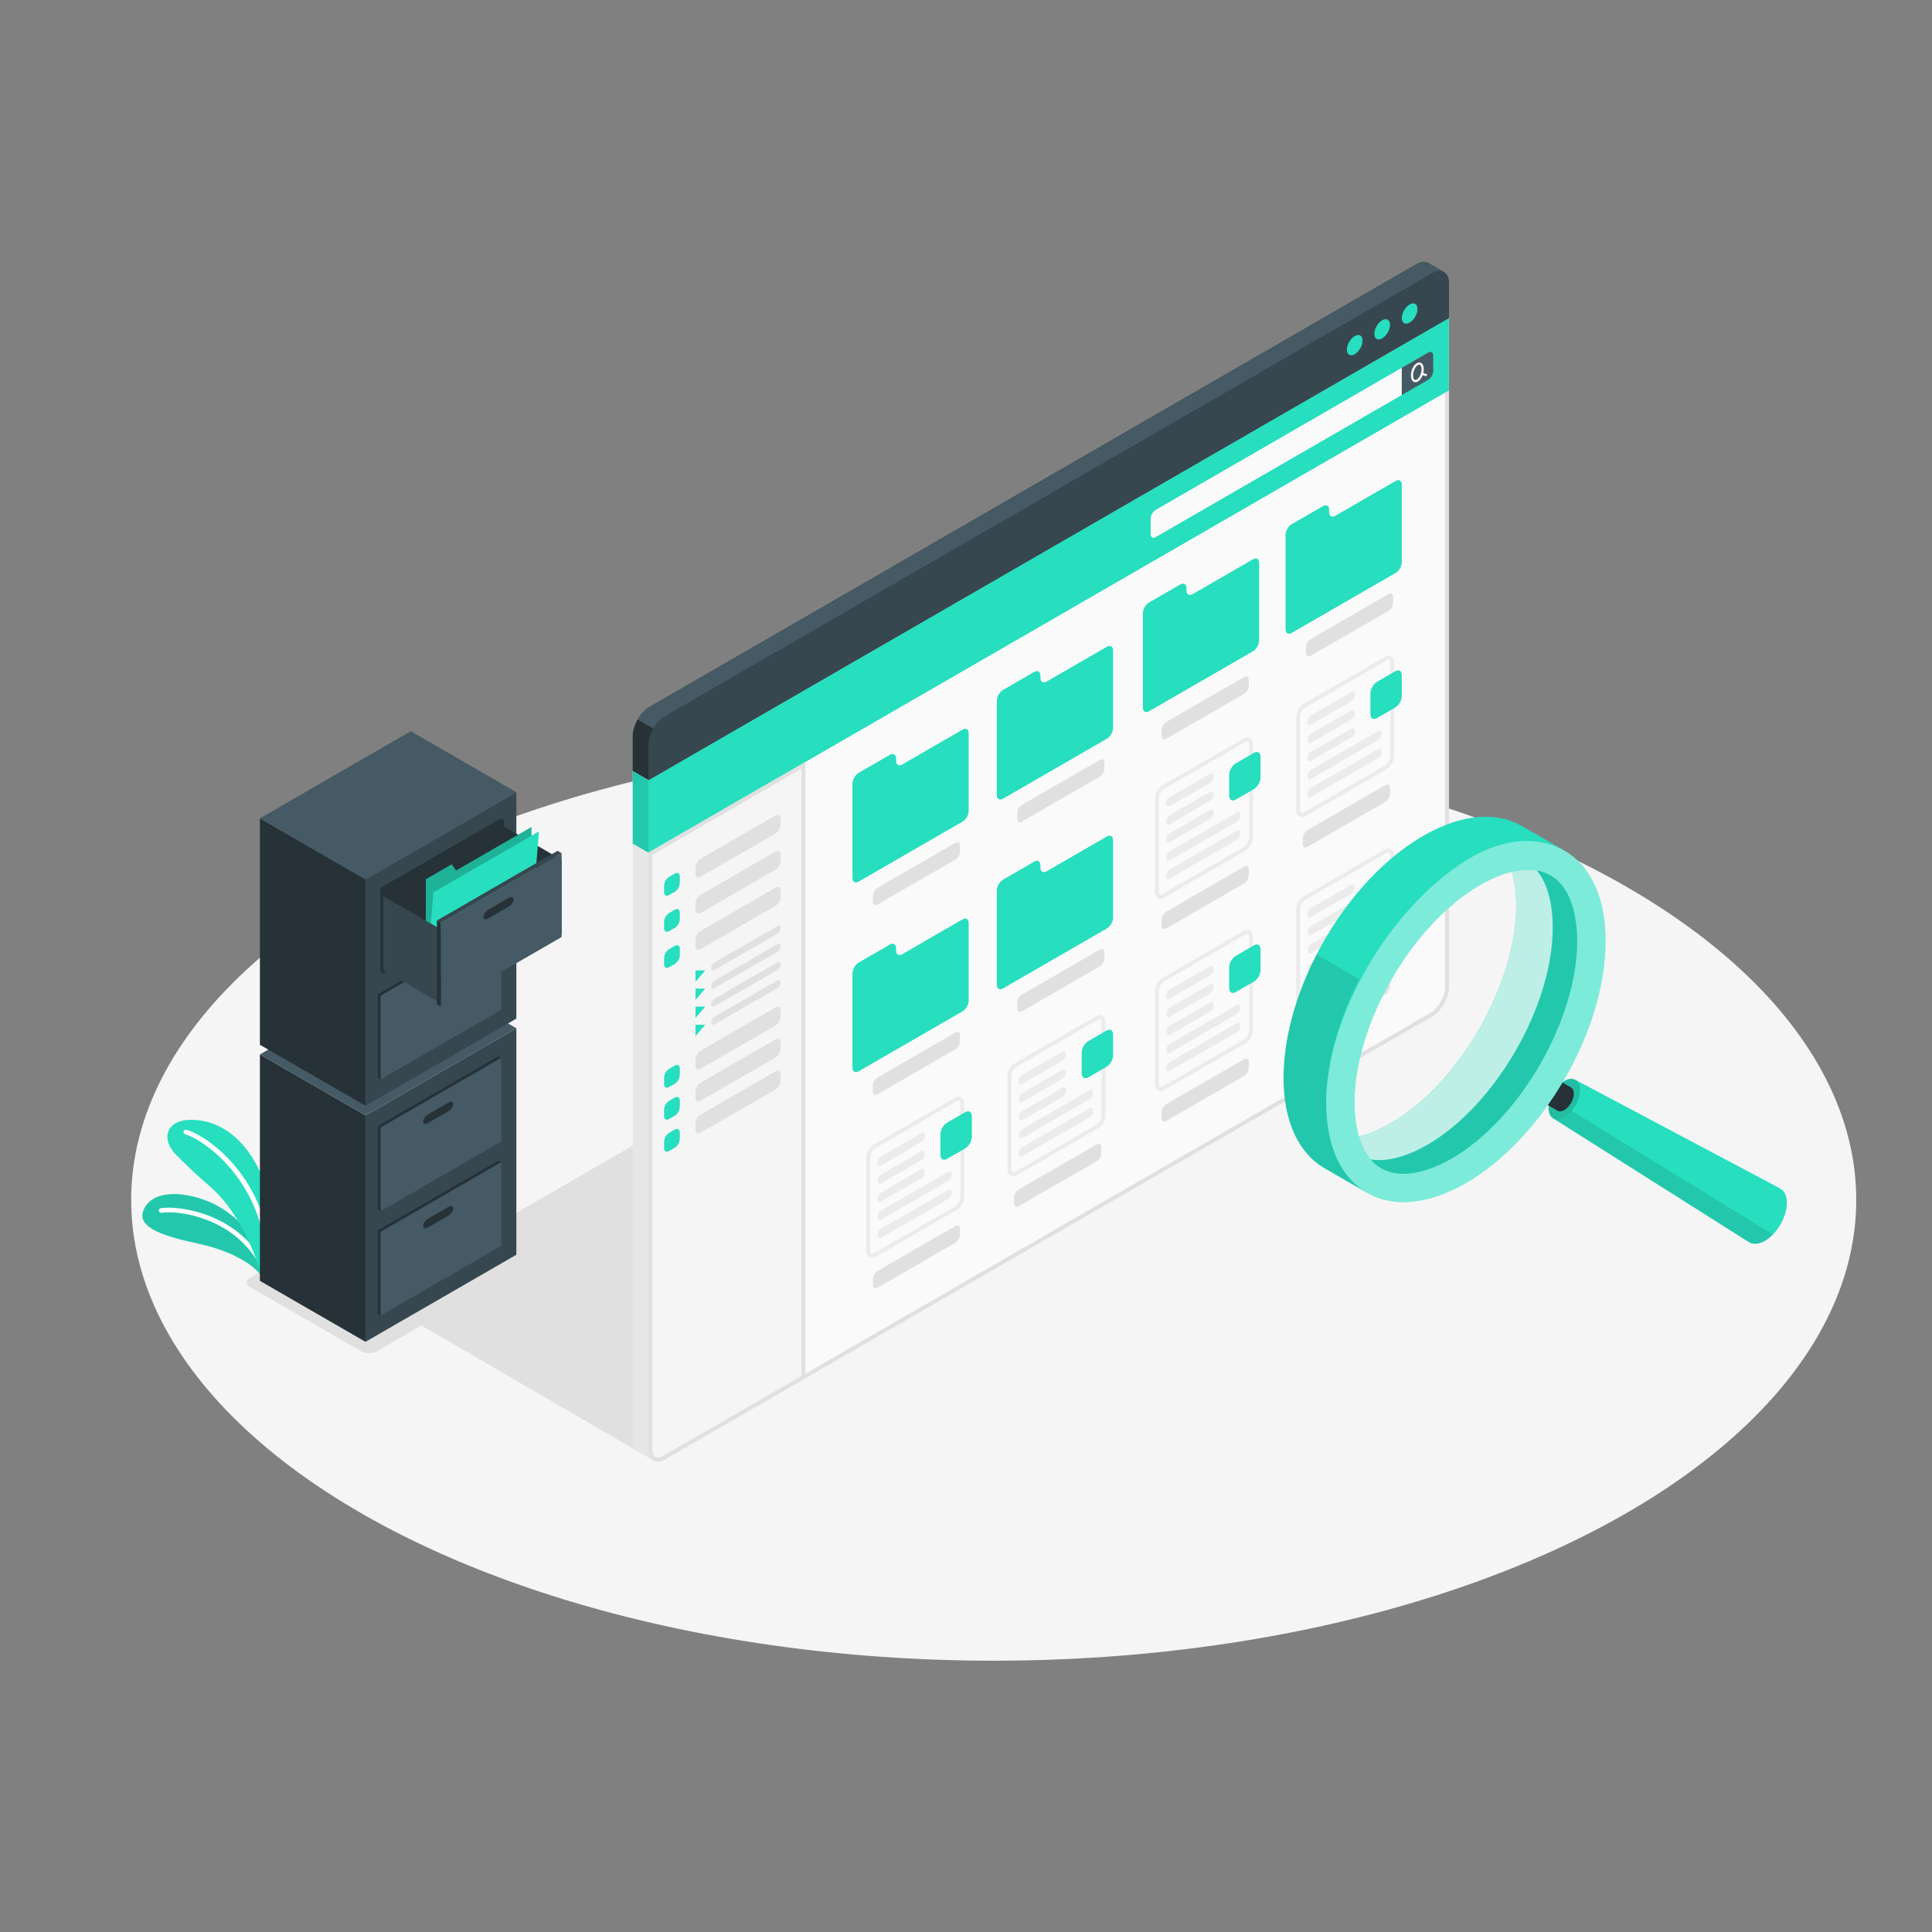 <?xml version="1.0" encoding="utf-8"?>
<!-- Generator: Adobe Illustrator 27.5.0, SVG Export Plug-In . SVG Version: 6.00 Build 0)  -->
<svg version="1.1" xmlns="http://www.w3.org/2000/svg" xmlns:xlink="http://www.w3.org/1999/xlink" x="0px" y="0px"
	 viewBox="0 0 500 500" style="enable-background:new 0 0 500 500;" xml:space="preserve">
<rect x="0" y="0" width="500" height="500" fill="#808080" stroke="none"/>
<g id="Floor">
	<ellipse id="Floor_3_" style="fill:#F5F5F5;" cx="257.173" cy="310.54" rx="223.223" ry="119.249"/>
</g>
<g id="Shadow_3_">
	<polygon id="Shadow_10_" style="fill:#E0E0E0;" points="167.336,376.921 96.171,335.539 216.553,265.966 	"/>
	<path id="Shadow_9_" style="fill:#E0E0E0;" d="M64.607,333.031l28.962,16.721c1.075,0.62,2.817,0.62,3.891,0l40.014-23.34
		c1.075-0.62,1.075-1.626,0-2.246l-28.962-16.721c-1.075-0.62-2.817-0.62-3.891,0l-40.014,23.34
		C63.533,331.405,63.533,332.411,64.607,333.031z"/>
</g>
<g id="Plants">
	<g id="Plants_4_">
		<g id="XMLID_14912_">
			<g id="XMLID_14914_">
				<path id="XMLID_14926_" style="fill:#27DEBF;" d="M67.748,330.404c-2.011-3.222-8.168-6.761-16.269-8.511
					c-8.101-1.749-16.236-3.925-14.374-8.624c2.009-5.07,9.537-5.318,16.903-2.3c8.049,3.297,14,11.465,14.115,16.599
					L67.748,330.404z"/>
			</g>
			<g id="XMLID_14915_" style="opacity:0.1;">
				<path id="XMLID_14916_" d="M67.748,330.404c-2.011-3.222-8.168-6.761-16.269-8.511c-8.101-1.749-16.236-3.925-14.374-8.624
					c2.009-5.07,9.537-5.318,16.903-2.3c8.049,3.297,14,11.465,14.115,16.599L67.748,330.404z"/>
			</g>
			<g id="XMLID_14913_">
				<path id="XMLID_14924_" style="fill:#FFFFFF;" d="M68.382,328.936c-0.225,0-0.441-0.125-0.545-0.341
					c-6.432-13.308-21.338-15.452-26.04-14.728c-0.326,0.053-0.639-0.175-0.69-0.505c-0.051-0.33,0.175-0.639,0.506-0.69
					c4.934-0.765,20.584,1.473,27.314,15.397c0.145,0.301,0.019,0.663-0.281,0.808C68.56,328.917,68.47,328.936,68.382,328.936z"/>
			</g>
		</g>
		<g id="XMLID_14909_">
			<g id="XMLID_14911_">
				<path id="XMLID_14921_" style="fill:#27DEBF;" d="M67.748,330.404c0,0-3.872-15.335-13.676-23.578
					c-2.913-2.449-6.019-5.511-8.191-7.628c-4.66-4.543-2.716-9.484,3.741-9.393c9.593,0.135,16.615,8.214,19.654,18.786
					C72.315,319.164,67.748,330.404,67.748,330.404z"/>
			</g>
			<g id="XMLID_14910_">
				<path id="XMLID_14919_" style="fill:#FFFFFF;" d="M69.277,324.452c-0.309,0-0.572-0.235-0.602-0.549
					c-1.807-19.499-16.683-29.303-20.731-30.339c-0.324-0.083-0.519-0.412-0.436-0.736c0.083-0.324,0.413-0.521,0.736-0.436
					c4.916,1.258,19.785,11.432,21.636,31.399c0.031,0.332-0.214,0.627-0.547,0.658C69.314,324.451,69.295,324.452,69.277,324.452z"
					/>
			</g>
		</g>
	</g>
</g>
<g id="Cabinet_2_">
	<g id="Cabinet">
		<g id="XMLID_14789_">
			<g id="XMLID_14806_">
				<polygon id="XMLID_14807_" style="fill:#263238;" points="94.593,347.262 67.265,331.484 67.264,272.879 94.593,288.657 				"/>
			</g>
			<g id="XMLID_14804_">
				<polygon id="XMLID_14805_" style="fill:#37474F;" points="94.593,288.657 133.634,266.117 133.635,324.722 94.593,347.262 				
					"/>
			</g>
			<g id="XMLID_14802_">
				<polygon id="XMLID_14803_" style="fill:#455A64;" points="133.634,266.117 94.593,288.657 67.264,272.879 106.305,250.338 				
					"/>
			</g>
			<g id="XMLID_14797_">
				<g id="XMLID_14798_">
					<path id="XMLID_14799_" style="fill:#263238;" d="M111.458,287.936l5.311-3.067c0.689-0.398,1.248-0.216,1.248,0.406
						c0,0.622-0.559,1.45-1.248,1.848l-5.312,3.067c-0.69,0.398-1.248,0.216-1.248-0.406
						C110.21,289.162,110.769,288.334,111.458,287.936z"/>
				</g>
			</g>
			<g id="XMLID_14790_">
				<g id="XMLID_14795_">
					<polygon id="XMLID_14796_" style="fill:#263238;" points="97.779,318.378 129.012,300.346 129.73,300.761 129.011,322.053 
						129.729,322.468 98.496,340.5 97.778,340.085 					"/>
				</g>
				<g id="XMLID_14793_">
					<polygon id="XMLID_14794_" style="fill:#455A64;" points="98.497,318.793 129.73,300.761 129.729,322.468 98.496,340.5 					
						"/>
				</g>
				<g id="XMLID_14791_">
					<path id="XMLID_14792_" style="fill:#263238;" d="M110.74,315.404l5.311-3.067c0.689-0.398,1.248-0.216,1.248,0.406
						c0,0.623-0.559,1.45-1.249,1.848l-5.312,3.067c-0.689,0.398-1.248,0.216-1.248-0.406
						C109.491,316.629,110.05,315.802,110.74,315.404z"/>
				</g>
			</g>
			<g id="XMLID_14759_">
				<g id="XMLID_14764_">
					<polygon id="XMLID_14765_" style="fill:#263238;" points="97.779,291.378 129.012,273.345 129.73,273.761 129.011,295.053 
						129.729,295.468 98.496,313.5 97.778,313.085 					"/>
				</g>
				<g id="XMLID_14762_">
					<polygon id="XMLID_14763_" style="fill:#455A64;" points="98.497,291.793 129.73,273.761 129.729,295.468 98.496,313.5 					
						"/>
				</g>
				<g id="XMLID_14760_">
					<path id="XMLID_14761_" style="fill:#263238;" d="M110.74,288.403l5.311-3.067c0.689-0.398,1.248-0.216,1.248,0.406
						c0,0.622-0.559,1.45-1.249,1.848l-5.312,3.066c-0.689,0.398-1.248,0.216-1.248-0.406
						C109.491,289.629,110.05,288.801,110.74,288.403z"/>
				</g>
			</g>
		</g>
	</g>
	<g id="Cabinet_1_">
		<g id="XMLID_14833_">
			<g id="XMLID_14850_">
				<polygon id="XMLID_14851_" style="fill:#263238;" points="94.593,286.165 67.265,270.387 67.264,211.781 94.593,227.56 				"/>
			</g>
			<g id="XMLID_14848_">
				<polygon id="XMLID_14849_" style="fill:#37474F;" points="94.593,227.56 133.634,205.02 133.635,263.625 94.593,286.165 				"/>
			</g>
			<g id="XMLID_14846_">
				<polygon id="XMLID_14847_" style="fill:#455A64;" points="133.634,205.02 94.593,227.56 67.264,211.781 106.305,189.241 				"/>
			</g>
			<g id="XMLID_14841_">
				<g id="XMLID_14844_">
					<polygon id="XMLID_14845_" style="fill:#263238;" points="98.498,229.814 129.731,211.781 130.449,212.196 130.448,233.904 
						99.215,251.936 98.497,251.52 					"/>
				</g>
				<g id="XMLID_14842_">
					<path id="XMLID_14843_" style="fill:#263238;" d="M111.458,226.839l5.311-3.067c0.689-0.398,1.248-0.216,1.248,0.406
						s-0.559,1.45-1.248,1.848l-5.312,3.067c-0.69,0.398-1.248,0.216-1.248-0.406C110.21,228.065,110.769,227.237,111.458,226.839z"
						/>
				</g>
			</g>
			<g id="XMLID_14834_">
				<g id="XMLID_14839_">
					<polygon id="XMLID_14840_" style="fill:#263238;" points="97.779,257.281 129.012,239.249 129.011,260.956 129.729,261.371 
						98.496,279.403 97.778,278.988 					"/>
				</g>
				<g id="XMLID_14837_">
					<polygon id="XMLID_14838_" style="fill:#455A64;" points="98.497,257.696 129.73,239.664 129.729,261.371 98.496,279.403 					
						"/>
				</g>
				<g id="XMLID_14835_">
					<path id="XMLID_14836_" style="fill:#263238;" d="M110.74,254.307l5.311-3.067c0.689-0.398,1.248-0.216,1.248,0.406
						c0,0.623-0.559,1.45-1.249,1.848l-5.312,3.066c-0.689,0.398-1.248,0.216-1.248-0.406
						C109.491,255.532,110.05,254.705,110.74,254.307z"/>
				</g>
			</g>
		</g>
		<g id="XMLID_14811_">
			<g id="XMLID_14831_">
				<polygon id="XMLID_14832_" style="fill:#263238;" points="98.497,229.813 129.73,211.781 129.729,233.488 98.496,251.52 				"/>
			</g>
			<g id="XMLID_14829_">
				<polygon id="XMLID_14830_" style="fill:#263238;" points="145.347,222.505 128.251,212.637 128.25,231.761 145.346,241.629 				
					"/>
			</g>
			<g id="XMLID_14822_">
				<g id="XMLID_14827_">
					<polygon id="XMLID_14828_" style="fill:#27DEBF;" points="110.21,254.608 110.21,227.559 116.912,223.677 118.018,225.305 
						137.538,214.035 137.539,238.829 					"/>
				</g>
				<g id="XMLID_14825_" style="opacity:0.2;">
					<polygon id="XMLID_14826_" points="110.21,254.608 110.21,227.559 116.912,223.677 118.018,225.305 137.538,214.035 
						137.539,238.829 					"/>
				</g>
				<g id="XMLID_14823_">
					<polygon id="XMLID_14824_" style="fill:#27DEBF;" points="110.21,254.608 112.161,230.94 139.49,215.162 137.539,238.829 					
						"/>
				</g>
			</g>
			<g id="XMLID_14820_">
				<polygon id="XMLID_14821_" style="fill:#37474F;" points="114.114,240.538 99.214,231.935 99.213,251.059 114.113,259.661 				
					"/>
			</g>
			<g id="XMLID_14818_">
				<polygon id="XMLID_14819_" style="fill:#455A64;" points="114.114,238.829 145.347,220.797 145.346,242.504 114.113,260.536 
									"/>
			</g>
			<g id="XMLID_14816_">
				<path id="XMLID_14817_" style="fill:#263238;" d="M126.356,235.44l5.311-3.067c0.689-0.398,1.248-0.216,1.248,0.406
					c0,0.623-0.559,1.45-1.249,1.848l-5.312,3.066c-0.69,0.398-1.248,0.216-1.248-0.406
					C125.107,236.665,125.667,235.838,126.356,235.44z"/>
			</g>
			<g id="XMLID_14814_">
				<polygon id="XMLID_14815_" style="fill:#263238;" points="114.114,238.829 113.073,238.229 113.073,259.935 114.114,260.536 
									"/>
			</g>
			<g id="XMLID_14812_">
				<polygon id="XMLID_14813_" style="fill:#37474F;" points="113.073,238.229 144.306,220.196 145.347,220.797 114.114,238.829 
									"/>
			</g>
		</g>
	</g>
</g>
<g id="Window_1_">
	<g id="Window">
		<path id="XMLID_14380_" style="fill:#E6E6E6;" d="M374.97,82.301l-4.06-2.362L163.746,199.545v173.222
			c0,1.378,0.483,2.346,1.263,2.8l0,0l0.005,0.003l0,0l4.059,2.361v0c0.784,0.453,1.867,0.388,3.063-0.303l198.505-114.607
			c2.391-1.381,4.33-4.739,4.33-7.5L374.97,82.301z"/>
		<g id="XMLID_14399_">
			<path style="fill:#FAFAFA;" d="M170.203,377.721c-1.188,0-1.896-0.969-1.896-2.591V202.196L374.47,83.167l0.001,172.355
				c0,2.598-1.83,5.768-4.08,7.067L171.886,377.196C171.292,377.54,170.71,377.721,170.203,377.721L170.203,377.721z"/>
			<path style="fill:#E0E0E0;" d="M373.97,84.033l0.001,171.489c0,2.397-1.754,5.435-3.83,6.634L171.637,376.763
				c-0.518,0.299-1.014,0.457-1.434,0.457c-1.26,0-1.396-1.463-1.396-2.091V202.484L373.97,84.033 M374.97,82.301L167.806,201.907
				v173.222c0,1.959,0.976,3.091,2.396,3.091c0.582,0,1.239-0.19,1.934-0.591l198.505-114.607c2.391-1.381,4.33-4.739,4.33-7.5
				L374.97,82.301L374.97,82.301z"/>
		</g>
		<g id="XMLID_14385_">
			<polygon id="XMLID_14398_" style="fill:#27DEBF;" points="167.806,201.907 167.806,220.656 374.969,101.05 374.97,82.301 			"/>
			<path id="XMLID_14397_" style="fill:#FAFAFA;" d="M297.792,134.212l0.001,4.036c0,0.825,0.585,1.162,1.299,0.75l63.693-36.773
				l-0.001-7.036l-63.693,36.773C298.377,132.374,297.792,133.387,297.792,134.212z"/>
			<path id="XMLID_14396_" style="fill:#455A64;" d="M369.61,91.248c0.717-0.414,1.299-0.078,1.299,0.75v4.036
				c0,0.828-0.582,1.836-1.299,2.25l-6.825,3.941l-0.001-7.036L369.61,91.248z"/>
			<path id="XMLID_14550_" style="fill:#FAFAFA;" d="M369.105,96.782l-0.762-0.237c0.078-0.323,0.122-0.655,0.122-0.981
				c0-0.779-0.253-1.371-0.694-1.626c-0.328-0.189-0.722-0.17-1.11,0.054c-0.853,0.493-1.521,1.883-1.521,3.166
				c0,0.779,0.253,1.371,0.694,1.626c0.15,0.086,0.313,0.129,0.483,0.129c0.203,0,0.416-0.061,0.627-0.183
				c0.513-0.296,0.956-0.919,1.23-1.646l0.763,0.238c0.028,0.009,0.056,0.013,0.084,0.013c0.121,0,0.232-0.077,0.27-0.199
				C369.337,96.986,369.254,96.828,369.105,96.782z M366.662,98.241c-0.211,0.122-0.394,0.141-0.545,0.053
				c-0.254-0.147-0.412-0.582-0.412-1.137c0-1.063,0.567-2.289,1.239-2.677c0.124-0.071,0.238-0.108,0.342-0.108
				c0.073,0,0.141,0.018,0.203,0.054c0.254,0.147,0.411,0.582,0.411,1.137C367.901,96.627,367.334,97.853,366.662,98.241z"/>
			<path id="XMLID_14388_" style="fill:#263238;" d="M369.682,68.093c-0.785-0.482-1.884-0.429-3.103,0.275L168.076,182.973
				c-2.391,1.381-4.33,4.739-4.33,7.5v9.071l4.06,2.362L374.97,82.301v-9.071c0-1.372-0.479-2.337-1.254-2.791
				C372.987,70.012,370.386,68.525,369.682,68.093z"/>
			<path id="XMLID_14395_" style="fill:#37474F;" d="M167.806,192.836c0-2.761,1.939-6.119,4.33-7.5L370.64,70.729
				c2.392-1.381,4.33-0.261,4.33,2.5v9.071L167.806,201.907V192.836z"/>
			<path id="XMLID_14423_" style="fill:#455A64;" d="M373.759,70.463c-0.79-0.49-1.89-0.44-3.12,0.27l-198.5,114.6
				c-1.2,0.69-2.28,1.88-3.06,3.23l-4.07-2.35c0.79-1.36,1.87-2.55,3.07-3.24l198.5-114.61c1.22-0.7,2.32-0.75,3.1-0.27
				c0.71,0.43,3.31,1.92,4.04,2.34C373.729,70.443,373.749,70.453,373.759,70.463z"/>
			<g id="XMLID_14391_">
				<g id="XMLID_14393_">
					<path id="XMLID_4_" style="fill:#27DEBF;" d="M350.599,86.979c-1.122,0.648-2.031,2.223-2.031,3.518s0.909,1.821,2.031,1.173
						c1.122-0.648,2.031-2.223,2.031-3.518C352.63,86.856,351.721,86.331,350.599,86.979z"/>
					<path style="fill:#27DEBF;" d="M357.707,82.885c-1.122,0.648-2.031,2.223-2.031,3.518c0,1.295,0.909,1.821,2.031,1.173
						s2.031-2.223,2.031-3.518C359.738,82.763,358.829,82.238,357.707,82.885z"/>
					<path id="XMLID_1_" style="fill:#27DEBF;" d="M364.815,78.792c-1.122,0.648-2.031,2.223-2.031,3.518
						c0,1.295,0.909,1.821,2.031,1.173c1.122-0.648,2.031-2.223,2.031-3.518S365.936,78.144,364.815,78.792z"/>
				</g>
			</g>
		</g>
		<g id="XMLID_14386_">
			<path style="fill:#F5F5F5;" d="M170.203,377.721c-1.188,0-1.896-0.969-1.896-2.591V220.944l39.623-22.876v158.318l-36.043,20.81
				C171.292,377.539,170.71,377.721,170.203,377.721L170.203,377.721z"/>
			<path style="fill:#E0E0E0;" d="M207.429,198.934v157.164l-35.793,20.665c-0.518,0.299-1.014,0.457-1.434,0.457
				c-1.26,0-1.396-1.463-1.396-2.091V221.233L207.429,198.934 M208.429,197.202l-40.623,23.454v154.474
				c0,1.959,0.976,3.091,2.396,3.091c0.582,0,1.239-0.19,1.934-0.591l36.293-20.954V197.202L208.429,197.202z"/>
		</g>
		<g id="XMLID_14452_">
			<g id="XMLID_14340_">
				<g id="XMLID_14447_">
					<path id="XMLID_14382_" style="fill:#E0E0E0;" d="M181.293,222.252l19.433-11.233c0.717-0.415,1.298-0.079,1.298,0.749l0,1.69
						c0,0.829-0.582,1.836-1.299,2.251l-19.434,11.233c-0.717,0.415-1.299,0.079-1.298-0.749l0.001-1.69
						C179.994,223.674,180.576,222.666,181.293,222.252z"/>
					<path id="XMLID_14383_" style="fill:#27DEBF;" d="M175.932,226.847v1.691c0,0.828-0.581,1.836-1.299,2.25l-1.464,0.845
						c-0.717,0.414-1.299,0.078-1.299-0.75l0-1.691c0-0.829,0.581-1.836,1.299-2.25l1.464-0.845
						C175.35,225.683,175.932,226.019,175.932,226.847z"/>
				</g>
				<g id="XMLID_14449_">
					<path id="XMLID_14389_" style="fill:#E0E0E0;" d="M181.293,231.598l19.433-11.233c0.717-0.415,1.298-0.079,1.298,0.749l0,1.691
						c0,0.828-0.582,1.836-1.299,2.251l-19.434,11.233c-0.717,0.415-1.299,0.079-1.298-0.749l0.001-1.69
						C179.994,233.02,180.576,232.012,181.293,231.598z"/>
					<path id="XMLID_14387_" style="fill:#27DEBF;" d="M175.932,236.193v1.691c0,0.828-0.581,1.836-1.299,2.25l-1.464,0.845
						c-0.717,0.414-1.299,0.078-1.299-0.75l0-1.691c0-0.828,0.581-1.836,1.299-2.25l1.464-0.845
						C175.35,235.029,175.932,235.365,175.932,236.193z"/>
				</g>
				<g id="XMLID_14451_">
					<path id="XMLID_14416_" style="fill:#E0E0E0;" d="M181.293,240.944l19.433-11.233c0.717-0.414,1.298-0.079,1.298,0.749l0,1.69
						c0,0.829-0.582,1.836-1.299,2.251l-19.434,11.233c-0.717,0.415-1.299,0.079-1.298-0.749l0.001-1.691
						C179.994,242.366,180.576,241.359,181.293,240.944z"/>
					<path id="XMLID_14390_" style="fill:#27DEBF;" d="M175.932,245.54v1.691c0,0.828-0.581,1.836-1.299,2.25l-1.464,0.845
						c-0.717,0.414-1.299,0.079-1.299-0.75l0-1.691c0-0.828,0.581-1.836,1.299-2.25l1.464-0.845
						C175.35,244.375,175.932,244.711,175.932,245.54z"/>
				</g>
			</g>
			<g id="XMLID_14445_">
				<g id="XMLID_14440_">
					<path id="XMLID_14501_" style="fill:#E0E0E0;" d="M181.293,271.936l19.433-11.233c0.717-0.414,1.298-0.079,1.298,0.749l0,1.69
						c0,0.828-0.582,1.836-1.299,2.251l-19.434,11.233c-0.717,0.415-1.299,0.079-1.298-0.749l0.001-1.691
						C179.994,273.358,180.576,272.35,181.293,271.936z"/>
					<path id="XMLID_14492_" style="fill:#27DEBF;" d="M175.932,276.531v1.691c0,0.828-0.581,1.836-1.299,2.25l-1.464,0.845
						c-0.717,0.414-1.299,0.078-1.299-0.75l0-1.691c0-0.828,0.581-1.836,1.299-2.25l1.464-0.845
						C175.35,275.367,175.932,275.703,175.932,276.531z"/>
				</g>
				<g id="XMLID_14442_">
					<path id="XMLID_14513_" style="fill:#E0E0E0;" d="M181.293,280.214l19.433-11.233c0.717-0.415,1.298-0.079,1.298,0.749l0,1.69
						c0,0.828-0.582,1.836-1.299,2.251l-19.434,11.233c-0.717,0.414-1.299,0.079-1.298-0.749l0.001-1.69
						C179.994,281.636,180.576,280.628,181.293,280.214z"/>
					<path id="XMLID_14512_" style="fill:#27DEBF;" d="M175.932,284.809v1.69c0,0.828-0.581,1.836-1.299,2.25l-1.464,0.845
						c-0.717,0.414-1.299,0.079-1.299-0.75l0-1.691c0-0.828,0.581-1.836,1.299-2.25l1.464-0.845
						C175.35,283.645,175.932,283.981,175.932,284.809z"/>
				</g>
				<g id="XMLID_14444_">
					<path id="XMLID_14537_" style="fill:#E0E0E0;" d="M181.293,288.491l19.433-11.233c0.717-0.415,1.298-0.079,1.298,0.749l0,1.69
						c0,0.828-0.582,1.836-1.299,2.251l-19.434,11.233c-0.717,0.415-1.299,0.079-1.298-0.749l0.001-1.69
						C179.994,289.914,180.576,288.906,181.293,288.491z"/>
					<path id="XMLID_14527_" style="fill:#27DEBF;" d="M175.932,293.087v1.691c0,0.828-0.581,1.836-1.299,2.25l-1.464,0.845
						c-0.717,0.414-1.299,0.078-1.299-0.75l0-1.691c0-0.828,0.581-1.836,1.299-2.25l1.464-0.845
						C175.35,291.923,175.932,292.259,175.932,293.087z"/>
				</g>
			</g>
			<g id="XMLID_14341_">
				<g id="XMLID_14490_">
					<polygon id="XMLID_14428_" style="fill:#27DEBF;" points="179.994,251.145 179.994,254.061 182.519,251.145 					"/>
					<path id="XMLID_14384_" style="fill:#E0E0E0;" d="M184.056,250.544c0,0.541,0.388,0.756,0.867,0.481l16.235-9.349
						c0.479-0.276,0.867-0.944,0.867-1.492c0-0.549-0.388-0.77-0.866-0.493l-16.236,9.374
						C184.444,249.34,184.056,250.003,184.056,250.544z"/>
				</g>
				<g id="XMLID_14494_">
					<polygon id="XMLID_14497_" style="fill:#27DEBF;" points="179.994,255.834 179.994,258.75 182.519,255.834 					"/>
					<path id="XMLID_14495_" style="fill:#E0E0E0;" d="M184.056,255.233c0,0.541,0.388,0.756,0.867,0.481l16.235-9.349
						c0.479-0.276,0.867-0.944,0.867-1.492c0-0.549-0.388-0.77-0.866-0.493l-16.236,9.374
						C184.444,254.029,184.056,254.692,184.056,255.233z"/>
				</g>
				<g id="XMLID_14503_">
					<polygon id="XMLID_14507_" style="fill:#27DEBF;" points="179.994,260.523 179.994,263.439 182.519,260.523 					"/>
					<path id="XMLID_14505_" style="fill:#E0E0E0;" d="M184.056,259.922c0,0.541,0.388,0.756,0.867,0.481l16.235-9.349
						c0.479-0.276,0.867-0.944,0.867-1.492s-0.388-0.77-0.866-0.493l-16.236,9.374C184.444,258.719,184.056,259.381,184.056,259.922
						z"/>
				</g>
				<g id="XMLID_14509_">
					<polygon id="XMLID_14511_" style="fill:#27DEBF;" points="179.994,265.212 179.994,268.128 182.519,265.212 					"/>
					<path id="XMLID_14510_" style="fill:#E0E0E0;" d="M184.056,264.611c0,0.541,0.388,0.756,0.867,0.481l16.235-9.349
						c0.479-0.276,0.867-0.944,0.867-1.493c0-0.549-0.388-0.77-0.866-0.493l-16.236,9.374
						C184.444,263.408,184.056,264.07,184.056,264.611z"/>
				</g>
			</g>
		</g>
		<g id="XMLID_3549_">
			<g id="XMLID_2830_">
				<g id="XMLID_14305_">
					<path id="XMLID_14308_" style="fill:#27DEBF;" d="M220.615,202.791v24.44c0,1.023,0.718,1.437,1.603,0.926l26.874-15.516
						c0.885-0.511,1.603-1.755,1.603-2.777v-20.098c0-1.023-0.718-1.437-1.603-0.926l-15.594,9.003
						c-0.885,0.511-1.603,0.097-1.603-0.926v-0.639c0-1.023-0.718-1.437-1.603-0.926l-8.073,4.662
						C221.333,200.525,220.615,201.769,220.615,202.791z"/>
					<path id="XMLID_14306_" style="fill:#E0E0E0;" d="M225.897,231.842v1.565c0,0.767,0.538,1.078,1.202,0.694l20.158-11.639
						c0.664-0.383,1.202-1.316,1.202-2.083v-1.565c0-0.767-0.538-1.078-1.203-0.694L227.1,229.759
						C226.435,230.142,225.897,231.075,225.897,231.842z"/>
				</g>
				<g id="XMLID_14302_">
					<path id="XMLID_14304_" style="fill:#27DEBF;" d="M257.978,181.336v24.44c0,1.023,0.718,1.437,1.603,0.926l26.874-15.516
						c0.885-0.511,1.603-1.755,1.603-2.777V168.31c0-1.022-0.718-1.437-1.603-0.926l-15.594,9.003
						c-0.885,0.511-1.603,0.097-1.603-0.926l0-0.639c0-1.023-0.718-1.437-1.603-0.926l-8.073,4.662
						C258.695,179.071,257.978,180.314,257.978,181.336z"/>
					<path id="XMLID_14303_" style="fill:#E0E0E0;" d="M263.26,210.387v1.565c0,0.767,0.538,1.078,1.203,0.694l20.158-11.639
						c0.664-0.383,1.203-1.316,1.203-2.083v-1.565c0-0.767-0.538-1.078-1.203-0.694l-20.158,11.638
						C263.798,208.687,263.26,209.62,263.26,210.387z"/>
				</g>
				<g id="XMLID_3534_">
					<path id="XMLID_3536_" style="fill:#27DEBF;" d="M220.615,251.89v24.44c0,1.022,0.718,1.437,1.603,0.926l26.874-15.516
						c0.885-0.511,1.603-1.755,1.603-2.777v-20.098c0-1.023-0.718-1.437-1.603-0.926l-15.594,9.003
						c-0.885,0.511-1.603,0.097-1.603-0.926v-0.639c0-1.022-0.718-1.437-1.603-0.926l-8.073,4.662
						C221.333,249.624,220.615,250.867,220.615,251.89z"/>
					<path id="XMLID_3535_" style="fill:#E0E0E0;" d="M225.897,280.94v1.565c0,0.767,0.538,1.078,1.202,0.694l20.158-11.639
						c0.664-0.383,1.202-1.316,1.202-2.083v-1.565c0-0.767-0.538-1.078-1.203-0.694L227.1,278.857
						C226.435,279.241,225.897,280.173,225.897,280.94z"/>
				</g>
				<g id="XMLID_3293_">
					<path id="XMLID_3533_" style="fill:#27DEBF;" d="M257.978,230.435v24.44c0,1.022,0.718,1.437,1.603,0.926l26.874-15.516
						c0.885-0.511,1.603-1.755,1.603-2.777v-20.098c0-1.023-0.718-1.437-1.603-0.926l-15.594,9.003
						c-0.885,0.511-1.603,0.097-1.603-0.926l0-0.639c0-1.022-0.718-1.437-1.603-0.926l-8.073,4.662
						C258.695,228.169,257.978,229.412,257.978,230.435z"/>
					<path id="XMLID_3524_" style="fill:#E0E0E0;" d="M263.26,259.485v1.565c0,0.767,0.538,1.078,1.203,0.694l20.158-11.639
						c0.664-0.383,1.203-1.316,1.203-2.083v-1.565c0-0.767-0.538-1.078-1.203-0.694l-20.158,11.638
						C263.798,257.786,263.26,258.718,263.26,259.485z"/>
				</g>
				<g id="XMLID_14298_">
					<path id="XMLID_14301_" style="fill:#27DEBF;" d="M295.778,158.702v24.44c0,1.023,0.718,1.437,1.603,0.926l26.874-15.516
						c0.885-0.511,1.603-1.755,1.603-2.777v-20.098c0-1.022-0.718-1.437-1.603-0.926l-15.594,9.003
						c-0.885,0.511-1.603,0.097-1.603-0.926l0-0.639c0-1.023-0.718-1.437-1.603-0.926l-8.073,4.662
						C296.496,156.437,295.778,157.68,295.778,158.702z"/>
					<path id="XMLID_14300_" style="fill:#E0E0E0;" d="M300.622,188.932v1.565c0,0.767,0.538,1.078,1.203,0.694l20.158-11.639
						c0.664-0.383,1.203-1.316,1.203-2.083v-1.565c0-0.767-0.538-1.078-1.203-0.694l-20.158,11.638
						C301.161,187.232,300.622,188.165,300.622,188.932z"/>
				</g>
				<g id="XMLID_14273_">
					<path id="XMLID_14297_" style="fill:#27DEBF;" d="M332.703,138.427v24.44c0,1.023,0.718,1.437,1.603,0.926l26.874-15.516
						c0.885-0.511,1.603-1.755,1.603-2.777v-20.098c0-1.022-0.718-1.437-1.603-0.926l-15.595,9.003
						c-0.885,0.511-1.603,0.097-1.603-0.926l0-0.639c0-1.022-0.718-1.437-1.603-0.926l-8.073,4.662
						C333.421,136.161,332.703,137.404,332.703,138.427z"/>
					<path id="XMLID_14296_" style="fill:#E0E0E0;" d="M337.985,167.477v1.565c0,0.767,0.538,1.078,1.203,0.694l20.158-11.639
						c0.664-0.383,1.202-1.316,1.202-2.083v-1.565c0-0.767-0.538-1.078-1.202-0.694l-20.158,11.638
						C338.524,165.778,337.985,166.71,337.985,167.477z"/>
				</g>
			</g>
			<g id="XMLID_3931_">
				<path id="XMLID_3538_" style="fill:#E0E0E0;" d="M300.622,238.012v1.565c0,0.767,0.538,1.078,1.203,0.694l20.158-11.639
					c0.664-0.383,1.203-1.316,1.203-2.083v-1.565c0-0.767-0.538-1.078-1.203-0.694l-20.158,11.638
					C301.161,236.312,300.622,237.245,300.622,238.012z"/>
				<g id="XMLID_3545_">
					<g id="XMLID_3539_">
						<path id="XMLID_3292_" style="fill:#FAFAFA;stroke:#EBEBEB;stroke-miterlimit:10;" d="M301.128,203.663l20.908-12.071
							c0.957-0.552,1.732-0.105,1.732,1v24.139c0,1.105-0.776,2.448-1.732,3l-20.908,12.072c-0.957,0.552-1.732,0.105-1.732-1
							v-24.139C299.396,205.558,300.171,204.215,301.128,203.663z"/>
						<path id="XMLID_3537_" style="fill:#27DEBF;" d="M324.496,194.852l-4.66,2.691c-0.957,0.552-1.732,1.895-1.732,3v5.381
							c0,1.105,0.775,1.552,1.732,1l4.66-2.691c0.957-0.552,1.732-1.896,1.732-3v-5.381
							C326.228,194.747,325.452,194.3,324.496,194.852z"/>
					</g>
					<path id="XMLID_3544_" style="fill:#EBEBEB;" d="M302.722,206.27l10.473-6.026c0.479-0.275,0.867-0.051,0.867,0.501v0.333
						c0,0.552-0.388,1.224-0.866,1.499l-10.474,6.037c-0.479,0.276-0.866,0.052-0.866-0.501l0-0.346
						C301.855,207.217,302.243,206.546,302.722,206.27z"/>
					<path id="XMLID_3547_" style="fill:#EBEBEB;" d="M302.722,210.954l10.473-6.026c0.479-0.275,0.867-0.051,0.867,0.501v0.334
						c0,0.552-0.388,1.223-0.866,1.499l-10.474,6.037c-0.479,0.276-0.866,0.052-0.866-0.501l0-0.346
						C301.855,211.901,302.243,211.23,302.722,210.954z"/>
					<path id="XMLID_3548_" style="fill:#EBEBEB;" d="M302.722,215.639l10.473-6.026c0.479-0.275,0.867-0.051,0.867,0.501v0.333
						c0,0.552-0.388,1.224-0.866,1.499l-10.474,6.037c-0.479,0.276-0.866,0.052-0.866-0.501l0-0.346
						C301.855,216.585,302.243,215.914,302.722,215.639z"/>
					<path id="XMLID_3868_" style="fill:#EBEBEB;" d="M302.722,220.323l17.4-10.031c0.479-0.275,0.867-0.051,0.867,0.501v0.334
						c0,0.552-0.388,1.224-0.866,1.499l-17.401,10.042c-0.479,0.276-0.866,0.052-0.866-0.501l0-0.346
						C301.855,221.27,302.243,220.599,302.722,220.323z"/>
					<path id="XMLID_3921_" style="fill:#EBEBEB;" d="M302.722,225.008l17.4-10.031c0.479-0.276,0.867-0.051,0.867,0.501v0.334
						c0,0.552-0.388,1.223-0.866,1.499l-17.401,10.042c-0.479,0.276-0.866,0.052-0.866-0.501l0-0.346
						C301.855,225.954,302.243,225.283,302.722,225.008z"/>
				</g>
			</g>
			<g id="XMLID_14270_">
				<path id="XMLID_14317_" style="fill:#E0E0E0;" d="M337.181,216.906v1.565c0,0.767,0.538,1.078,1.202,0.694l20.158-11.639
					c0.664-0.383,1.203-1.316,1.203-2.083v-1.565c0-0.767-0.538-1.078-1.203-0.694l-20.158,11.638
					C337.719,215.206,337.181,216.139,337.181,216.906z"/>
				<g id="XMLID_14271_">
					<g id="XMLID_14314_">
						<path id="XMLID_14316_" style="fill:#FAFAFA;stroke:#EBEBEB;stroke-miterlimit:10;" d="M337.686,182.557l20.908-12.071
							c0.957-0.552,1.732-0.104,1.732,1v24.139c0,1.105-0.775,2.448-1.732,3l-20.908,12.072c-0.957,0.552-1.732,0.105-1.732-1
							v-24.139C335.954,184.453,336.729,183.11,337.686,182.557z"/>
						<path id="XMLID_14315_" style="fill:#27DEBF;" d="M361.054,173.746l-4.66,2.691c-0.957,0.552-1.732,1.895-1.732,3v5.381
							c0,1.104,0.775,1.552,1.732,1l4.66-2.691c0.957-0.552,1.732-1.895,1.732-3v-5.381
							C362.786,173.642,362.01,173.194,361.054,173.746z"/>
					</g>
					<path id="XMLID_14313_" style="fill:#EBEBEB;" d="M339.28,185.164l10.473-6.026c0.479-0.275,0.867-0.051,0.867,0.501v0.334
						c0,0.552-0.388,1.223-0.866,1.499l-10.474,6.037c-0.478,0.276-0.866,0.052-0.866-0.501l0-0.346
						C338.413,186.111,338.802,185.44,339.28,185.164z"/>
					<path id="XMLID_14312_" style="fill:#EBEBEB;" d="M339.28,189.849l10.473-6.026c0.479-0.275,0.867-0.051,0.867,0.501v0.333
						c0,0.552-0.388,1.224-0.866,1.499l-10.474,6.037c-0.478,0.276-0.866,0.052-0.866-0.501l0-0.346
						C338.413,190.795,338.802,190.124,339.28,189.849z"/>
					<path id="XMLID_14311_" style="fill:#EBEBEB;" d="M339.28,194.533l10.473-6.026c0.479-0.275,0.867-0.051,0.867,0.501v0.334
						c0,0.552-0.388,1.223-0.866,1.499l-10.474,6.037c-0.478,0.276-0.866,0.052-0.866-0.501l0-0.346
						C338.413,195.48,338.802,194.809,339.28,194.533z"/>
					<path id="XMLID_14310_" style="fill:#EBEBEB;" d="M339.28,199.218l17.4-10.031c0.479-0.276,0.867-0.051,0.867,0.501v0.334
						c0,0.552-0.388,1.223-0.866,1.499l-17.401,10.042c-0.478,0.276-0.866,0.052-0.866-0.501l0-0.346
						C338.413,200.164,338.802,199.493,339.28,199.218z"/>
					<path id="XMLID_14309_" style="fill:#EBEBEB;" d="M339.28,203.902l17.4-10.031c0.479-0.275,0.867-0.051,0.867,0.501v0.333
						c0,0.552-0.388,1.224-0.866,1.499l-17.401,10.042c-0.478,0.276-0.866,0.052-0.866-0.501l0-0.346
						C338.413,204.849,338.802,204.178,339.28,203.902z"/>
				</g>
			</g>
			<g id="XMLID_14329_">
				<path id="XMLID_14339_" style="fill:#E0E0E0;" d="M300.622,287.83v1.565c0,0.767,0.538,1.078,1.203,0.694l20.158-11.639
					c0.664-0.383,1.203-1.316,1.203-2.083v-1.565c0-0.767-0.538-1.078-1.203-0.694l-20.158,11.638
					C301.161,286.131,300.622,287.064,300.622,287.83z"/>
				<g id="XMLID_14330_">
					<g id="XMLID_14336_">
						<path id="XMLID_14338_" style="fill:#FAFAFA;stroke:#EBEBEB;stroke-miterlimit:10;" d="M301.128,253.482l20.908-12.071
							c0.957-0.552,1.732-0.104,1.732,1v24.139c0,1.105-0.776,2.448-1.732,3l-20.908,12.072c-0.957,0.552-1.732,0.104-1.732-1
							v-24.139C299.396,255.377,300.171,254.034,301.128,253.482z"/>
						<path id="XMLID_14337_" style="fill:#27DEBF;" d="M324.496,244.671l-4.66,2.691c-0.957,0.552-1.732,1.895-1.732,3v5.381
							c0,1.105,0.775,1.552,1.732,1l4.66-2.691c0.957-0.552,1.732-1.895,1.732-3v-5.381
							C326.228,244.566,325.452,244.118,324.496,244.671z"/>
					</g>
					<path id="XMLID_14335_" style="fill:#EBEBEB;" d="M302.722,256.089l10.473-6.026c0.479-0.275,0.867-0.051,0.867,0.501v0.334
						c0,0.552-0.388,1.224-0.866,1.499l-10.474,6.037c-0.479,0.276-0.866,0.052-0.866-0.501l0-0.346
						C301.855,257.035,302.243,256.364,302.722,256.089z"/>
					<path id="XMLID_14334_" style="fill:#EBEBEB;" d="M302.722,260.773l10.473-6.026c0.479-0.275,0.867-0.051,0.867,0.501v0.333
						c0,0.552-0.388,1.224-0.866,1.499l-10.474,6.037c-0.479,0.276-0.866,0.052-0.866-0.501l0-0.346
						C301.855,261.72,302.243,261.049,302.722,260.773z"/>
					<path id="XMLID_14333_" style="fill:#EBEBEB;" d="M302.722,265.458l10.473-6.026c0.479-0.276,0.867-0.051,0.867,0.501v0.334
						c0,0.552-0.388,1.224-0.866,1.499l-10.474,6.037c-0.479,0.276-0.866,0.052-0.866-0.501l0-0.346
						C301.855,266.404,302.243,265.733,302.722,265.458z"/>
					<path id="XMLID_14332_" style="fill:#EBEBEB;" d="M302.722,270.142l17.4-10.031c0.479-0.276,0.867-0.051,0.867,0.501v0.334
						c0,0.552-0.388,1.223-0.866,1.499l-17.401,10.042c-0.479,0.276-0.866,0.052-0.866-0.501l0-0.346
						C301.855,271.089,302.243,270.418,302.722,270.142z"/>
					<path id="XMLID_14331_" style="fill:#EBEBEB;" d="M302.722,274.827l17.4-10.031c0.479-0.275,0.867-0.051,0.867,0.501v0.333
						c0,0.552-0.388,1.224-0.866,1.499l-17.401,10.042c-0.479,0.276-0.866,0.052-0.866-0.501l0-0.345
						C301.855,275.773,302.243,275.102,302.722,274.827z"/>
				</g>
			</g>
			<g id="XMLID_14318_">
				<path id="XMLID_14328_" style="fill:#E0E0E0;" d="M337.181,266.725v1.565c0,0.767,0.538,1.078,1.202,0.694l20.158-11.639
					c0.664-0.383,1.203-1.316,1.203-2.083v-1.565c0-0.767-0.538-1.078-1.203-0.694l-20.158,11.638
					C337.719,265.025,337.181,265.958,337.181,266.725z"/>
				<g id="XMLID_14319_">
					<g id="XMLID_14325_">
						<path id="XMLID_14327_" style="fill:#FAFAFA;stroke:#EBEBEB;stroke-miterlimit:10;" d="M337.686,232.376l20.908-12.071
							c0.957-0.552,1.732-0.105,1.732,1v24.138c0,1.105-0.775,2.448-1.732,3l-20.908,12.072c-0.957,0.552-1.732,0.105-1.732-1
							v-24.139C335.954,234.272,336.729,232.928,337.686,232.376z"/>
						<path id="XMLID_14326_" style="fill:#27DEBF;" d="M361.054,223.565l-4.66,2.691c-0.957,0.552-1.732,1.896-1.732,3v5.381
							c0,1.105,0.775,1.552,1.732,1l4.66-2.691c0.957-0.552,1.732-1.895,1.732-3v-5.381
							C362.786,223.46,362.01,223.013,361.054,223.565z"/>
					</g>
					<path id="XMLID_14324_" style="fill:#EBEBEB;" d="M339.28,234.983l10.473-6.026c0.479-0.275,0.867-0.051,0.867,0.501v0.333
						c0,0.552-0.388,1.224-0.866,1.499l-10.474,6.037c-0.478,0.276-0.866,0.052-0.866-0.501l0-0.346
						C338.413,235.93,338.802,235.259,339.28,234.983z"/>
					<path id="XMLID_14323_" style="fill:#EBEBEB;" d="M339.28,239.668l10.473-6.026c0.479-0.275,0.867-0.051,0.867,0.501v0.334
						c0,0.552-0.388,1.223-0.866,1.499l-10.474,6.037c-0.478,0.276-0.866,0.052-0.866-0.501l0-0.346
						C338.413,240.614,338.802,239.943,339.28,239.668z"/>
					<path id="XMLID_14322_" style="fill:#EBEBEB;" d="M339.28,244.352l10.473-6.026c0.479-0.275,0.867-0.051,0.867,0.501v0.334
						c0,0.552-0.388,1.224-0.866,1.499l-10.474,6.037c-0.478,0.276-0.866,0.052-0.866-0.501l0-0.345
						C338.413,245.299,338.802,244.628,339.28,244.352z"/>
					<path id="XMLID_14321_" style="fill:#EBEBEB;" d="M339.28,249.037l17.4-10.031c0.479-0.275,0.867-0.051,0.867,0.501v0.333
						c0,0.552-0.388,1.224-0.866,1.499l-17.401,10.042c-0.478,0.276-0.866,0.052-0.866-0.501l0-0.346
						C338.413,249.983,338.802,249.312,339.28,249.037z"/>
					<path id="XMLID_14320_" style="fill:#EBEBEB;" d="M339.28,253.721l17.4-10.031c0.479-0.275,0.867-0.051,0.867,0.501v0.334
						c0,0.552-0.388,1.224-0.866,1.499l-17.401,10.042c-0.478,0.276-0.866,0.052-0.866-0.501l0-0.346
						C338.413,254.667,338.802,253.997,339.28,253.721z"/>
				</g>
			</g>
			<g id="XMLID_14353_">
				<path id="XMLID_14376_" style="fill:#E0E0E0;" d="M225.903,330.998v1.565c0,0.767,0.538,1.078,1.202,0.694l20.158-11.639
					c0.664-0.383,1.202-1.316,1.202-2.083v-1.565c0-0.767-0.538-1.078-1.202-0.694l-20.158,11.638
					C226.441,329.298,225.903,330.231,225.903,330.998z"/>
				<g id="XMLID_14354_">
					<g id="XMLID_14373_">
						<path id="XMLID_14375_" style="fill:#FAFAFA;stroke:#EBEBEB;stroke-miterlimit:10;" d="M226.408,296.649l20.908-12.071
							c0.957-0.552,1.732-0.105,1.732,1v24.139c0,1.105-0.775,2.448-1.732,3l-20.908,12.072c-0.956,0.552-1.732,0.105-1.732-1
							v-24.139C224.676,298.545,225.452,297.202,226.408,296.649z"/>
						<path id="XMLID_14374_" style="fill:#27DEBF;" d="M249.776,287.838l-4.66,2.691c-0.957,0.552-1.732,1.895-1.732,3v5.381
							c0,1.105,0.775,1.552,1.732,1l4.66-2.691c0.957-0.552,1.732-1.895,1.732-3v-5.381
							C251.508,287.734,250.733,287.286,249.776,287.838z"/>
					</g>
					<path id="XMLID_14372_" style="fill:#EBEBEB;" d="M228.003,299.256l10.473-6.026c0.479-0.275,0.867-0.051,0.867,0.501v0.333
						c0,0.552-0.388,1.224-0.866,1.499l-10.474,6.037c-0.479,0.276-0.866,0.052-0.866-0.501l0-0.345
						C227.136,300.203,227.524,299.532,228.003,299.256z"/>
					<path id="XMLID_14371_" style="fill:#EBEBEB;" d="M228.003,303.941l10.473-6.026c0.479-0.276,0.867-0.051,0.867,0.501v0.334
						c0,0.552-0.388,1.224-0.866,1.499l-10.474,6.037c-0.479,0.276-0.866,0.052-0.866-0.501l0-0.346
						C227.136,304.887,227.524,304.216,228.003,303.941z"/>
					<path id="XMLID_14370_" style="fill:#EBEBEB;" d="M228.003,308.625l10.473-6.026c0.479-0.275,0.867-0.051,0.867,0.501v0.333
						c0,0.552-0.388,1.224-0.866,1.499l-10.474,6.037c-0.479,0.276-0.866,0.052-0.866-0.501l0-0.346
						C227.136,309.572,227.524,308.901,228.003,308.625z"/>
					<path id="XMLID_14369_" style="fill:#EBEBEB;" d="M228.003,313.31l17.4-10.031c0.479-0.275,0.867-0.051,0.867,0.501v0.333
						c0,0.552-0.388,1.224-0.866,1.499l-17.401,10.042c-0.479,0.276-0.866,0.052-0.866-0.501l0-0.345
						C227.136,314.256,227.524,313.585,228.003,313.31z"/>
					<path id="XMLID_14356_" style="fill:#EBEBEB;" d="M228.003,317.994l17.4-10.031c0.479-0.275,0.867-0.051,0.867,0.501v0.333
						c0,0.552-0.388,1.224-0.866,1.499l-17.401,10.042c-0.479,0.276-0.866,0.052-0.866-0.501l0-0.346
						C227.136,318.94,227.524,318.27,228.003,317.994z"/>
				</g>
			</g>
			<g id="XMLID_14342_">
				<path id="XMLID_14352_" style="fill:#E0E0E0;" d="M262.461,309.892v1.565c0,0.767,0.538,1.078,1.203,0.694l20.158-11.639
					c0.664-0.383,1.203-1.316,1.203-2.083v-1.565c0-0.767-0.538-1.078-1.203-0.694l-20.158,11.638
					C262.999,308.193,262.461,309.125,262.461,309.892z"/>
				<g id="XMLID_14343_">
					<g id="XMLID_14349_">
						<path id="XMLID_14351_" style="fill:#FAFAFA;stroke:#EBEBEB;stroke-miterlimit:10;" d="M262.966,275.544l20.908-12.071
							c0.957-0.552,1.732-0.105,1.732,1v24.139c0,1.105-0.775,2.448-1.732,3l-20.908,12.072c-0.957,0.552-1.732,0.105-1.732-1
							v-24.139C261.234,277.439,262.01,276.096,262.966,275.544z"/>
						<path id="XMLID_14350_" style="fill:#27DEBF;" d="M286.334,266.733l-4.66,2.691c-0.957,0.552-1.732,1.896-1.732,3v5.381
							c0,1.104,0.776,1.552,1.732,1l4.66-2.691c0.957-0.552,1.732-1.896,1.732-3v-5.381
							C288.066,266.628,287.291,266.18,286.334,266.733z"/>
					</g>
					<path id="XMLID_14348_" style="fill:#EBEBEB;" d="M264.561,278.151l10.473-6.026c0.479-0.276,0.867-0.051,0.867,0.501v0.334
						c0,0.552-0.388,1.224-0.866,1.499l-10.474,6.037c-0.479,0.276-0.866,0.052-0.866-0.501l0-0.346
						C263.694,279.097,264.082,278.426,264.561,278.151z"/>
					<path id="XMLID_14347_" style="fill:#EBEBEB;" d="M264.561,282.835l10.473-6.026c0.479-0.275,0.867-0.051,0.867,0.501v0.333
						c0,0.552-0.388,1.224-0.866,1.499l-10.474,6.037c-0.479,0.276-0.866,0.052-0.866-0.501l0-0.346
						C263.694,283.782,264.082,283.111,264.561,282.835z"/>
					<path id="XMLID_14346_" style="fill:#EBEBEB;" d="M264.561,287.52l10.473-6.026c0.479-0.275,0.867-0.051,0.867,0.501v0.333
						c0,0.552-0.388,1.224-0.866,1.499l-10.474,6.037c-0.479,0.276-0.866,0.052-0.866-0.501l0-0.345
						C263.694,288.466,264.082,287.795,264.561,287.52z"/>
					<path id="XMLID_14345_" style="fill:#EBEBEB;" d="M264.561,292.204l17.4-10.031c0.479-0.276,0.867-0.051,0.867,0.501v0.333
						c0,0.552-0.388,1.224-0.866,1.499l-17.401,10.042c-0.479,0.276-0.866,0.052-0.866-0.501l0-0.346
						C263.694,293.15,264.082,292.479,264.561,292.204z"/>
					<path id="XMLID_14344_" style="fill:#EBEBEB;" d="M264.561,296.888l17.4-10.031c0.479-0.275,0.867-0.051,0.867,0.501v0.333
						c0,0.552-0.388,1.224-0.866,1.499l-17.401,10.042c-0.479,0.276-0.866,0.052-0.866-0.501l0-0.345
						C263.694,297.835,264.082,297.164,264.561,296.888z"/>
				</g>
			</g>
		</g>
		<g id="XMLID_14438_">
			<polygon id="XMLID_14377_" style="fill:#27DEBF;" points="167.806,201.907 163.746,199.545 163.746,218.311 167.806,220.656 			
				"/>
			<polygon id="XMLID_14400_" style="opacity:0.1;" points="167.806,201.907 163.746,199.545 163.746,218.311 167.806,220.656 			
				"/>
		</g>
	</g>
</g>
<g id="Magnifying_glass">
	<g id="Magnifying_glass_1_">
		<g id="XMLID_14437_">
			<path id="XMLID_14435_" style="fill:#27DEBF;" d="M407.729,279.474L407.729,279.474L407.729,279.474
				c-0.736-0.427-1.753-0.368-2.878,0.278c-2.249,1.292-4.078,4.443-4.084,7.037c-0.003,1.297,0.45,2.21,1.185,2.636l0,0l0,0
				l50.618,32.014l0.003-0.006c1.037,0.695,2.516,0.659,4.165-0.289c3.145-1.806,5.7-6.21,5.708-9.836
				c0.004-1.902-0.697-3.205-1.815-3.76l0.007-0.013L407.729,279.474z"/>
			<path id="XMLID_14433_" style="opacity:0.15;" d="M400.768,286.789c-0.006,2.594,1.813,3.65,4.063,2.358
				c2.25-1.292,4.078-4.443,4.084-7.037c0.006-2.594-1.813-3.65-4.063-2.358C402.602,281.044,400.774,284.195,400.768,286.789z"/>
			<path id="XMLID_14431_" style="fill:#263238;" d="M389.567,272.741c-1.36,0.781-2.466,2.686-2.469,4.255
				c-0.002,0.784,0.272,1.336,0.717,1.594l-0.001,0.001l15.28,8.868l0.001-0.001c0.445,0.258,1.06,0.222,1.74-0.168
				c1.36-0.781,2.466-2.686,2.469-4.255c0.002-0.784-0.272-1.336-0.717-1.594l-15.281-8.868l0,0
				C390.862,272.315,390.247,272.35,389.567,272.741z"/>
			<path id="XMLID_3945_" style="opacity:0.1;" d="M406.744,287.493l52.076,31.996c-0.647,0.655-1.339,1.233-2.08,1.655
				c-1.648,0.945-3.128,0.987-4.167,0.285l-0.004,0.008l-50.612-32.008c0.741,0.43,1.751,0.363,2.877-0.281
				C405.522,288.745,406.172,288.172,406.744,287.493z"/>
		</g>
		<g id="XMLID_14272_">
			<path id="XMLID_14417_" style="fill:#27DEBF;" d="M415.481,241.934c-0.01-0.429-0.031-0.848-0.063-1.267
				c-0.021-0.419-0.052-0.827-0.094-1.235c-0.021-0.272-0.052-0.544-0.084-0.816c-0.073-0.712-0.178-1.413-0.293-2.083
				c-0.052-0.304-0.105-0.618-0.167-0.921c-0.052-0.293-0.115-0.576-0.178-0.858c-0.178-0.775-0.366-1.528-0.586-2.251
				c-0.115-0.345-0.22-0.691-0.335-1.026c-0.021-0.052-0.042-0.105-0.052-0.157c-0.126-0.335-0.241-0.66-0.366-0.973
				c-0.146-0.367-0.293-0.733-0.461-1.078c-0.115-0.262-0.23-0.513-0.366-0.764c-0.073-0.188-0.167-0.366-0.272-0.544
				c-0.105-0.22-0.22-0.44-0.346-0.649c-0.031-0.052-0.052-0.105-0.084-0.147c-0.105-0.188-0.22-0.377-0.335-0.565
				c-0.073-0.126-0.157-0.241-0.231-0.356c-0.554-0.869-1.151-1.664-1.8-2.397c-0.115-0.126-0.23-0.251-0.335-0.377
				c-0.094-0.105-0.188-0.199-0.282-0.293c-0.115-0.126-0.241-0.241-0.367-0.366c-0.356-0.356-0.712-0.68-1.089-0.974
				c-0.178-0.157-0.366-0.304-0.555-0.44c-0.188-0.147-0.377-0.283-0.576-0.419c-0.304-0.22-0.618-0.429-0.932-0.607
				c-0.084-0.052-0.167-0.105-0.251-0.157l-0.052-0.042c-0.01,0-0.01,0-0.01,0l-11.028-6.388c-0.011,0-0.011,0-0.021,0l-0.084-0.052
				c-2.722-1.549-5.862-2.355-9.317-2.355c-4.857,0-10.343,1.591-16.152,4.941c-19.953,11.526-36.137,39.549-36.137,62.601
				c0,11.494,4.02,19.576,10.521,23.365l0.063,0.031c0,0,0,0,0,0.01l11.039,6.378c0,0.01,0,0.01,0.01,0.01l0.063,0.042v-0.01
				c0.063,0.031,0.115,0.063,0.178,0.094c0.282,0.168,0.565,0.314,0.858,0.45c0.356,0.178,0.723,0.335,1.089,0.482
				c0.325,0.136,0.66,0.262,0.994,0.366c0.178,0.063,0.356,0.115,0.534,0.157c0.189,0.073,0.377,0.126,0.576,0.167
				c0.199,0.063,0.387,0.105,0.586,0.147c0.146,0.042,0.283,0.073,0.429,0.094c0.251,0.052,0.523,0.105,0.785,0.136
				c0.063,0.021,0.115,0.031,0.178,0.031c0.314,0.052,0.628,0.094,0.942,0.126c5.381,0.565,11.641-0.952,18.341-4.815
				c19.963-11.526,36.147-39.56,36.147-62.6C415.512,243.023,415.502,242.478,415.481,241.934z M391.268,225.635
				c0.953,3.245,1.141,6.595,1.141,8.793c0,20.33-14.875,46.092-32.483,56.257c-2.858,1.643-5.642,2.806-8.238,3.423
				c-0.942-3.245-1.141-6.595-1.141-8.804c0-20.329,14.875-46.092,32.483-56.257C385.887,227.404,388.671,226.252,391.268,225.635z"
				/>
			<path id="XMLID_14415_" style="opacity:0.1;" d="M353.3,308.416l-10.602-6.14c-6.501-3.8-10.521-11.882-10.521-23.355
				c0-10.28,3.224-21.544,8.553-31.886l11.037,6.385c-5.339,10.343-8.553,21.607-8.553,31.887
				C343.214,296.548,347.04,304.522,353.3,308.416z"/>
			<path id="XMLID_14401_" style="opacity:0.4;fill:#FFFFFF;" d="M415.481,241.934c-0.01-0.429-0.031-0.848-0.063-1.267
				c-0.021-0.419-0.052-0.827-0.094-1.235c-0.021-0.272-0.052-0.544-0.084-0.816c-0.073-0.712-0.178-1.413-0.293-2.083
				c-0.052-0.304-0.105-0.618-0.167-0.921c-0.052-0.293-0.115-0.576-0.178-0.858c-0.178-0.775-0.366-1.528-0.586-2.251
				c-0.115-0.345-0.22-0.691-0.335-1.026c-0.021-0.052-0.042-0.105-0.052-0.157c-0.126-0.335-0.241-0.66-0.366-0.973
				c-0.146-0.367-0.293-0.733-0.461-1.078c-0.115-0.262-0.23-0.513-0.366-0.764c-0.073-0.188-0.167-0.366-0.272-0.544
				c-0.105-0.22-0.22-0.44-0.346-0.649c-0.031-0.052-0.052-0.105-0.084-0.147c-0.105-0.188-0.22-0.377-0.335-0.565
				c-0.073-0.126-0.157-0.241-0.231-0.356c-0.554-0.869-1.151-1.664-1.8-2.397c-0.115-0.126-0.23-0.251-0.335-0.377
				c-0.094-0.105-0.188-0.199-0.282-0.293c-0.115-0.126-0.241-0.241-0.367-0.366c-0.356-0.356-0.712-0.68-1.089-0.974
				c-0.178-0.157-0.366-0.304-0.555-0.44c-0.188-0.147-0.377-0.283-0.576-0.419c-0.304-0.22-0.618-0.429-0.932-0.607
				c-6.564-3.988-15.967-3.903-25.867,2.335c-19.805,12.479-36.049,40.142-36.147,62.6c-0.051,11.672,4.145,19.827,10.835,23.533
				c0.282,0.168,0.565,0.314,0.858,0.45c0.356,0.178,0.723,0.335,1.089,0.482c0.325,0.136,0.66,0.262,0.994,0.366
				c0.178,0.063,0.356,0.115,0.534,0.157c0.189,0.073,0.377,0.126,0.576,0.167c0.199,0.063,0.387,0.105,0.586,0.147
				c0.146,0.042,0.283,0.073,0.429,0.094c0.251,0.052,0.523,0.105,0.785,0.136c0.063,0.021,0.115,0.031,0.178,0.031
				c0.314,0.052,0.628,0.094,0.942,0.126c5.381,0.565,11.641-0.952,18.341-4.815c19.963-11.526,36.147-39.56,36.147-62.6
				C415.512,243.023,415.502,242.478,415.481,241.934z M375.701,299.834c-4.48,2.586-8.793,3.947-12.478,3.947
				c-6.92,0-10.102-4.721-11.536-9.673c-0.942-3.245-1.141-6.595-1.141-8.804c0-20.329,14.875-46.092,32.483-56.257
				c2.858-1.644,5.642-2.795,8.239-3.413c1.486-0.356,2.9-0.534,4.24-0.534c11.442,0,12.667,12.918,12.667,18.477
				C408.174,263.907,393.309,289.669,375.701,299.834z"/>
			<path id="XMLID_14538_" style="opacity:0.1;" d="M408.171,243.578c0,20.327-14.862,46.093-32.473,56.252
				c-4.48,2.587-8.788,3.949-12.472,3.949c-3.912,0-6.619-1.517-8.503-3.725c-0.004-0.001-0.008-0.001-0.012-0.001
				c-0.18-0.214-0.351-0.428-0.522-0.651c-0.163-0.223-0.326-0.454-0.471-0.694c-0.112-0.163-0.214-0.334-0.309-0.505
				c-0.069-0.111-0.137-0.223-0.197-0.334c-0.077-0.137-0.146-0.274-0.223-0.42c-0.068-0.128-0.128-0.257-0.188-0.385
				c-0.069-0.128-0.128-0.266-0.188-0.402c-0.103-0.24-0.206-0.471-0.3-0.72c-0.12-0.3-0.231-0.6-0.334-0.908
				c-0.103-0.308-0.206-0.617-0.291-0.925c2.596-0.617,5.379-1.782,8.24-3.426c17.603-10.159,32.482-35.925,32.482-56.252
				c0-2.201-0.189-5.551-1.139-8.797c1.482-0.351,2.895-0.531,4.24-0.531c0.583,0,1.139,0.034,1.67,0.103
				c0.18,0.017,0.351,0.051,0.523,0.077c0.002,0.002,0.004,0.005,0.005,0.007C407.1,226.844,408.171,238.398,408.171,243.578z"/>
			<path id="XMLID_14454_" style="opacity:0.7;fill:#FFFFFF;" d="M401.85,240.032c0,20.327-14.862,46.093-32.473,56.252
				c-4.48,2.587-8.788,3.949-12.48,3.949c-0.771,0-1.499-0.06-2.184-0.18c-0.18-0.214-0.351-0.428-0.522-0.651
				c-0.163-0.223-0.326-0.454-0.471-0.694c-0.112-0.163-0.214-0.334-0.309-0.505c-0.069-0.111-0.137-0.223-0.197-0.334
				c-0.077-0.137-0.146-0.274-0.223-0.42c-0.068-0.128-0.128-0.257-0.188-0.385c-0.069-0.128-0.128-0.266-0.188-0.402
				c-0.103-0.24-0.206-0.471-0.3-0.72c-0.12-0.3-0.231-0.6-0.334-0.908c-0.103-0.308-0.206-0.617-0.291-0.925
				c2.596-0.617,5.379-1.782,8.24-3.426c17.603-10.159,32.482-35.925,32.482-56.252c0-2.201-0.189-5.551-1.139-8.797
				c1.482-0.351,2.895-0.531,4.24-0.531c0.583,0,1.139,0.034,1.67,0.103c0.18,0.017,0.351,0.051,0.523,0.077
				C401.319,229.538,401.85,236.374,401.85,240.032z"/>
		</g>
	</g>
</g>
</svg>
